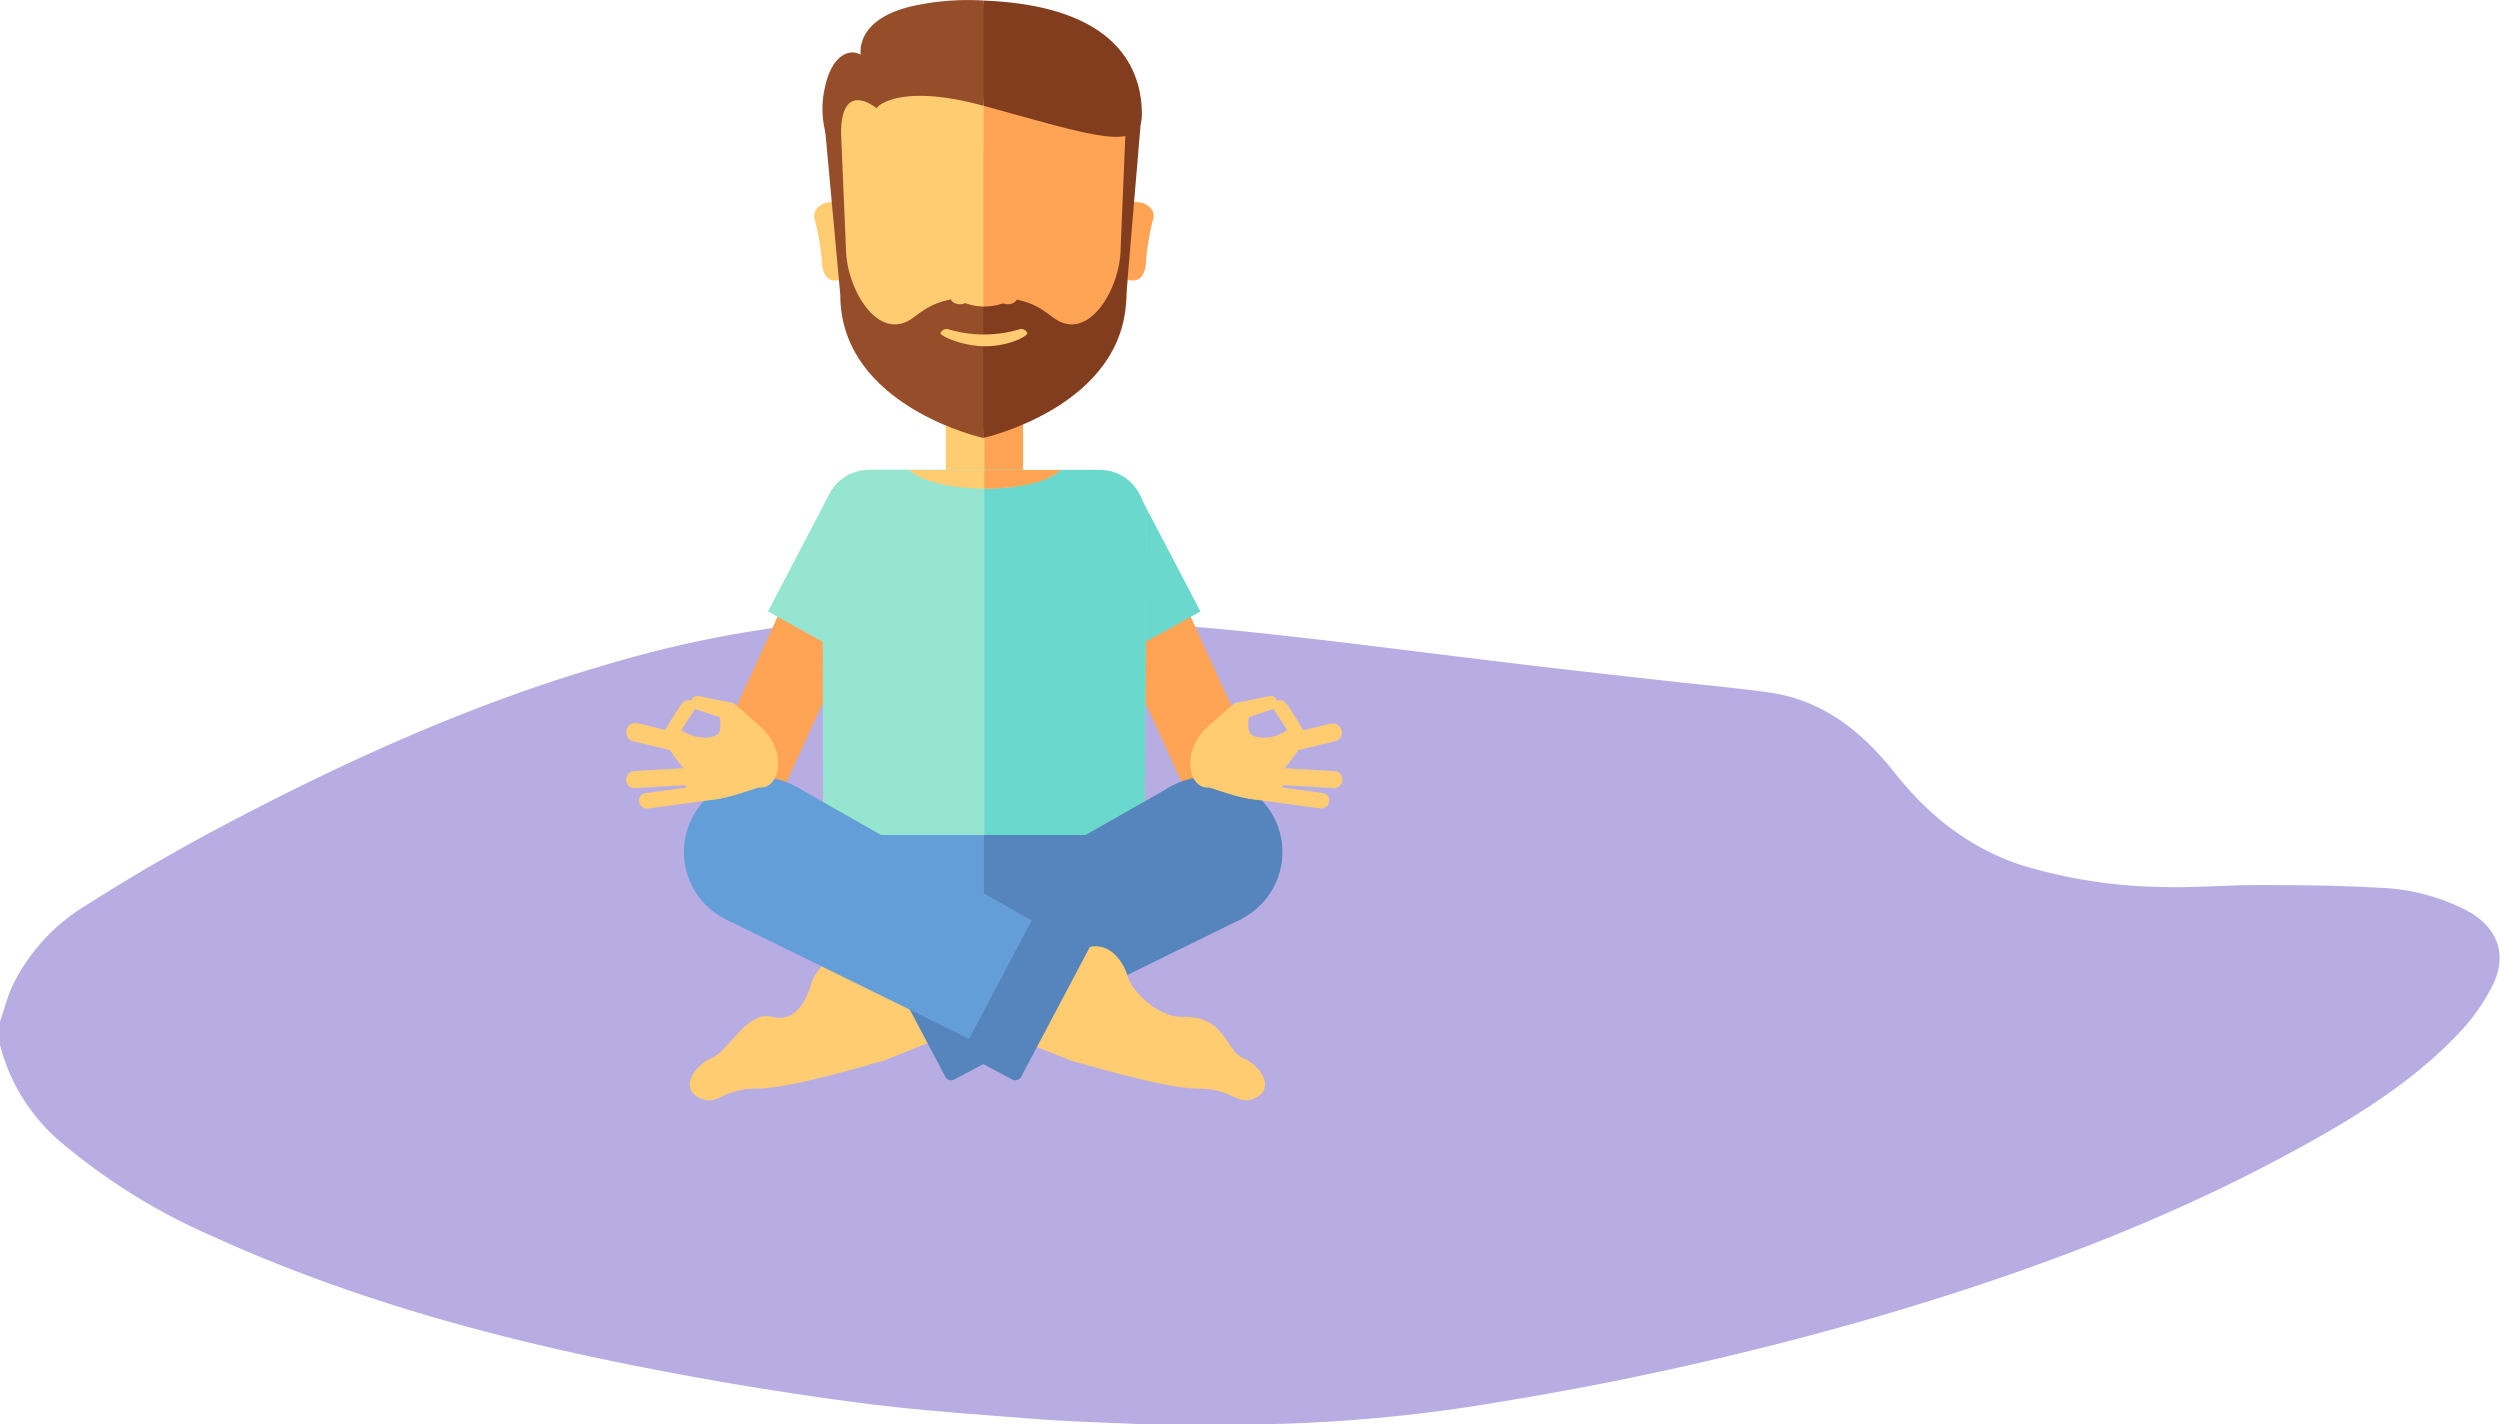 <svg xmlns="http://www.w3.org/2000/svg" viewBox="0 0 413.64 235.66"><path d="M174.26,311.23v-3.85c.66-1.92,1.17-3.92,2-5.77a31.58,31.58,0,0,1,12.19-13.42c6.88-4.4,14-8.55,21.17-12.39,20.84-11.09,42.24-20.89,65-27.48a189.29,189.29,0,0,1,32.74-6.72c5.37-.56,10.75-1.11,16.14-1.32,7-.27,14.11-.5,21.15-.2,9.16.38,18.3,1.23,27.43,2,6,.5,12,1.16,18,1.83,6.7.76,13.39,1.61,20.09,2.43s13.1,1.62,19.66,2.39c6.77.79,13.55,1.54,20.32,2.3,5.58.63,11.17,1.12,16.72,1.89,9.05,1.25,15.55,6.55,21,13.45s12.43,12.46,21.17,15.23a84.32,84.32,0,0,0,23.11,3.52c5.26.16,10.53-.34,15.8-.32,6.69,0,13.39.06,20.07.45a34,34,0,0,1,14.53,3.84c5,2.75,6.66,7.3,4.07,12.42a32.56,32.56,0,0,1-5.22,7.47c-7.43,7.94-16.52,13.69-26,18.92-22.6,12.52-46.69,21.38-71.43,28.58a530,530,0,0,1-61.53,13.83A261.64,261.64,0,0,1,384,374H363c-5.9-.28-11.81-.42-17.69-.88-9.69-.76-19.41-1.41-29.05-2.68q-16.87-2.22-33.61-5.46c-25.28-4.84-50-11.47-73.53-22.21a101.1,101.1,0,0,1-24.27-15A31.19,31.19,0,0,1,174.26,311.23Z" transform="translate(-174.26 -138.36)" style="fill:#b8ade2"/><rect x="361.98" y="228.21" width="12.73" height="42.23" transform="translate(-244.54 37.16) rotate(-24.54)" style="fill:#ffa455"/><polygon points="188.74 82.28 198.62 101.17 184.92 108.76 179.22 96.78 188.74 82.28" style="fill:#6ad8cc"/><rect x="284.72" y="242.96" width="42.23" height="12.73" transform="translate(-222.25 285.62) rotate(-65.46)" style="fill:#ffa455"/><path d="M312.55,259.88v28.47s18.37,2,24.5,2l.7-12.41-.7-18Z" transform="translate(-174.26 -138.36)" style="fill:#649ed8"/><path d="M337.05,259.88v30.43c6.13,0,24.51-2,24.51-2V259.88Z" transform="translate(-174.26 -138.36)" style="fill:#5684bc"/><polygon points="169.28 69.27 162.88 69.27 162.19 73.59 162.88 77.98 169.28 77.98 169.28 69.27" style="fill:#ffa455"/><rect x="156.47" y="69.27" width="6.42" height="8.71" style="fill:#ffcc72"/><path d="M363.92,225.08c0-5.71-3.52-9-7.87-9H318.21c-4.34,0-7.87,3.24-7.87,9l.12,51.44h53.19Z" transform="translate(-174.26 -138.36)" style="fill:#95e5d1"/><path d="M356.05,216.13H337.13v60.39h26.52l.27-51.44C363.92,219.37,360.4,216.13,356.05,216.13Z" transform="translate(-174.26 -138.36)" style="fill:#6ad8cc"/><path d="M337.05,216.13H324.74c1.65,1.77,6.62,3.07,12.5,3.07s10.85-1.3,12.49-3.07Z" transform="translate(-174.26 -138.36)" style="fill:#ffcc72"/><path d="M337.13,219.2h.11c5.88,0,10.85-1.3,12.49-3.07h-12.6Z" transform="translate(-174.26 -138.36)" style="fill:#ffa455"/><path d="M363.85,181.85c-.06,1.35-.62,3-2.15,2.91a2.57,2.57,0,0,1-2.6-2.57l.51-8.08a2.66,2.66,0,0,1,2.91-2.3c1.52.08,2.83,1.24,2.6,2.57A40,40,0,0,0,363.85,181.85Z" transform="translate(-174.26 -138.36)" style="fill:#ffa455"/><path d="M310.26,181.85c.06,1.35.62,3,2.15,2.91a2.57,2.57,0,0,0,2.6-2.57l-.51-8.08a2.67,2.67,0,0,0-2.91-2.3c-1.52.08-2.83,1.24-2.6,2.57A40,40,0,0,1,310.26,181.85Z" transform="translate(-174.26 -138.36)" style="fill:#ffcc72"/><path d="M360.72,186.68c0,6.37-4.54,11.54-11.75,11.54H325.14c-7.21,0-11.75-5.17-11.75-11.54l-1.31-26.83c0-6.37,4.54-11.54,11.75-11.54h26.45c7.21,0,11.75,5.17,11.75,11.54Z" transform="translate(-174.26 -138.36)" style="fill:#ffcc72"/><path d="M350.17,148.31H337v49.91h11.92c7.21,0,11.75-5.17,11.75-11.54l1.31-26.83C361.93,153.48,357.39,148.31,350.17,148.31Z" transform="translate(-174.26 -138.36)" style="fill:#ffa455"/><path d="M325.36,190.92c-5.81,4.32-11.14-4.86-11.14-11.58l-.81-19.09c-.55,1.31-2.6-3.32-2.6-.11l2.48,27c0,18.46,23.66,23.69,23.66,23.69L337.6,198,337,187.46C329.79,187.47,327.84,189.08,325.36,190.92Z" transform="translate(-174.26 -138.36)" style="fill:#964d29"/><path d="M348.54,190.92c5.81,4.32,11.14-4.86,11.14-11.58l.8-19.18c.55,1.31,2.54-4.89,2.54-1.68l-2.41,28.65c0,18.46-23.66,23.69-23.66,23.69V187.46C344.11,187.47,346.07,189.08,348.54,190.92Z" transform="translate(-174.26 -138.36)" style="fill:#823c1e"/><path d="M337.27,195.65c-3.76,0-7.61-1.73-7.39-2.23a1.13,1.13,0,0,1,1.4-.55,20.43,20.43,0,0,0,11.55,0,1.13,1.13,0,0,1,1.4.55C344.45,193.92,341.24,195.65,337.27,195.65Z" transform="translate(-174.26 -138.36)" style="fill:#ffcc72"/><path d="M332.24,186.75c0,1.27,2.21,2.3,4.83,2.33L337,163.41C335.19,165.36,332.24,186.75,332.24,186.75Z" transform="translate(-174.26 -138.36)" style="fill:#ffcc72"/><path d="M339.56,172.18c-1.05-5.5-1.83-8.15-2.6-8.77v25.67h.11c2.67,0,4.84-1,4.84-2.33C341.91,186.75,341,179.71,339.56,172.18Z" transform="translate(-174.26 -138.36)" style="fill:#ffa455"/><path d="M334.65,187.56c0,.63-.7,1.14-1.57,1.14s-1.57-.51-1.57-1.14.7-1.15,1.57-1.15S334.65,186.93,334.65,187.56Z" transform="translate(-174.26 -138.36)" style="fill:#ffcc72"/><path d="M342.58,187.56c0,.63-.71,1.14-1.57,1.14s-1.58-.51-1.58-1.14.71-1.15,1.58-1.15S342.58,186.93,342.58,187.56Z" transform="translate(-174.26 -138.36)" style="fill:#ffa455"/><path d="M337,138.45a42.34,42.34,0,0,0-10.59.68c-10.95,2-9.73,8.29-9.73,8.29-1.62-1-4.81-.32-6,5.72a15.67,15.67,0,0,0,1.51,10.61s.84.37,1.22-3.21c0-9.22,5.88-4.27,5.88-4.27a4,4,0,0,1,.27-.31s3.73-3.85,17.4-.1l.65-9.06Z" transform="translate(-174.26 -138.36)" style="fill:#964d29"/><path d="M337,138.45v17.41c18.2,5,26.2,7.88,26.2,1.36C363.15,150.11,359.48,139.34,337,138.45Z" transform="translate(-174.26 -138.36)" style="fill:#823c1e"/><path d="M320.69,313.75c-1,.41-6.13,1.44-6.55.39l-3.65-9.26a2,2,0,0,1,1.1-2.64l14.34-5.67a2,2,0,0,1,2.62,1.18L332.2,307a2,2,0,0,1-1.11,2.64Z" transform="translate(-174.26 -138.36)" style="fill:#ffcc72"/><path d="M320.69,313.75s-15.57,4.78-21.3,4.73-6.45,3.11-9.55,1.47-.74-5.22,2.21-6.54,5.81-7.93,10-6.8,6-3.68,6.45-5.62,6.41-10.07,13.88-3Z" transform="translate(-174.26 -138.36)" style="fill:#ffcc72"/><polygon points="205.45 152.03 161.06 173.82 150.84 154.49 193.84 130.07 205.45 152.03" style="fill:#5684bc"/><path d="M385,273.53a12.42,12.42,0,1,1-16.78-5.18A12.41,12.41,0,0,1,385,273.53Z" transform="translate(-174.26 -138.36)" style="fill:#5684bc"/><path d="M326.73,288.88a1.1,1.1,0,0,1,1.49.43L340,311.59a1.09,1.09,0,0,1-.48,1.47l-7.36,3.9a1.1,1.1,0,0,1-1.49-.44l-11.78-22.27a1.1,1.1,0,0,1,.48-1.48Z" transform="translate(-174.26 -138.36)" style="fill:#5684bc"/><path d="M351.28,313.75c1,.41,6.13,1.44,6.55.39l3.65-9.26a2,2,0,0,0-1.11-2.64L346,296.57a2,2,0,0,0-2.62,1.18L339.76,307a2,2,0,0,0,1.11,2.64Z" transform="translate(-174.26 -138.36)" style="fill:#ffcc72"/><path d="M351.28,313.75s15.57,4.78,21.3,4.73,6.45,3.11,9.54,1.47.75-5.22-2.2-6.54-2.91-7-10-6.8c-4.34.12-8.58-4.68-9.05-6.62s-3.81-9.07-11.28-2Z" transform="translate(-174.26 -138.36)" style="fill:#ffcc72"/><polygon points="119.93 152.03 164.31 173.82 174.54 154.49 131.54 130.07 119.93 152.03" style="fill:#649ed8"/><path d="M288.86,273.53a12.42,12.42,0,1,0,16.79-5.18A12.42,12.42,0,0,0,288.86,273.53Z" transform="translate(-174.26 -138.36)" style="fill:#649ed8"/><path d="M347.16,288.88a1.1,1.1,0,0,0-1.49.43l-11.78,22.28a1.09,1.09,0,0,0,.48,1.47l7.36,3.9a1.11,1.11,0,0,0,1.49-.44L355,294.25a1.1,1.1,0,0,0-.48-1.48Z" transform="translate(-174.26 -138.36)" style="fill:#5684bc"/><polygon points="136.94 82.28 127.06 101.17 140.76 108.76 146.46 96.78 136.94 82.28" style="fill:#95e5d1"/><path d="M292.45,264.22a1.48,1.48,0,0,0,1.77-1.08l0-.08a1.48,1.48,0,0,0-1.08-1.77L279.72,258a1.47,1.47,0,0,0-1.77,1.08l0,.07A1.48,1.48,0,0,0,279,261Z" transform="translate(-174.26 -138.36)" style="fill:#ffcc72"/><path d="M292.23,268a1.39,1.39,0,0,0,1.29-1.46v-.06a1.37,1.37,0,0,0-1.45-1.29l-12.92.76a1.37,1.37,0,0,0-1.29,1.45v.07a1.37,1.37,0,0,0,1.45,1.29Z" transform="translate(-174.26 -138.36)" style="fill:#ffcc72"/><rect x="279.94" y="268.76" width="14.39" height="2.58" rx="1.26" transform="translate(-207.86 -97.44) rotate(-7.7)" style="fill:#ffcc72"/><path d="M290.61,270.52c2.85.71,8.58-1.9,9.47-1.86,3.22.14,4.57-6.17-.13-10.17-.82-.7-4.18-3.88-4.65-3.9s-5.56-1.09-5.56-1.09a1.06,1.06,0,0,0-1.09.86c-.9-.6-1.71.62-1.71.62s-1.6,2.37-2.62,4.17,3,6.23,3,6.23l.15,1.62C287.63,268.63,287.75,269.81,290.61,270.52ZM287,259.17l2.26-3.51,4.06,1.35s.48,2.11-.33,2.83S289.43,260.85,287,259.17Z" transform="translate(-174.26 -138.36)" style="fill:#ffcc72"/><rect x="379.72" y="259.62" width="16.76" height="3.01" rx="1.47" transform="translate(-224.79 -39.74) rotate(-13.6)" style="fill:#ffcc72"/><path d="M382,268a1.39,1.39,0,0,1-1.29-1.46v-.06a1.37,1.37,0,0,1,1.45-1.29l12.92.76a1.37,1.37,0,0,1,1.29,1.45v.07a1.37,1.37,0,0,1-1.45,1.29Z" transform="translate(-174.26 -138.36)" style="fill:#ffcc72"/><rect x="385.77" y="262.86" width="2.58" height="14.39" rx="1.26" transform="translate(-106.69 479.07) rotate(-82.3)" style="fill:#ffcc72"/><path d="M386.71,267l.16-1.62s4-4.42,3-6.23-2.62-4.17-2.62-4.17-.81-1.22-1.71-.62a1.06,1.06,0,0,0-1.09-.86s-5.09,1.07-5.56,1.09-3.83,3.2-4.65,3.9c-4.7,4-3.35,10.31-.13,10.17.89,0,6.61,2.57,9.47,1.86S386.56,268.63,386.71,267Zm-5.46-7.16c-.81-.72-.33-2.83-.33-2.83l4.06-1.35,2.26,3.51C384.76,260.85,382.06,260.56,381.25,259.84Z" transform="translate(-174.26 -138.36)" style="fill:#ffcc72"/></svg>